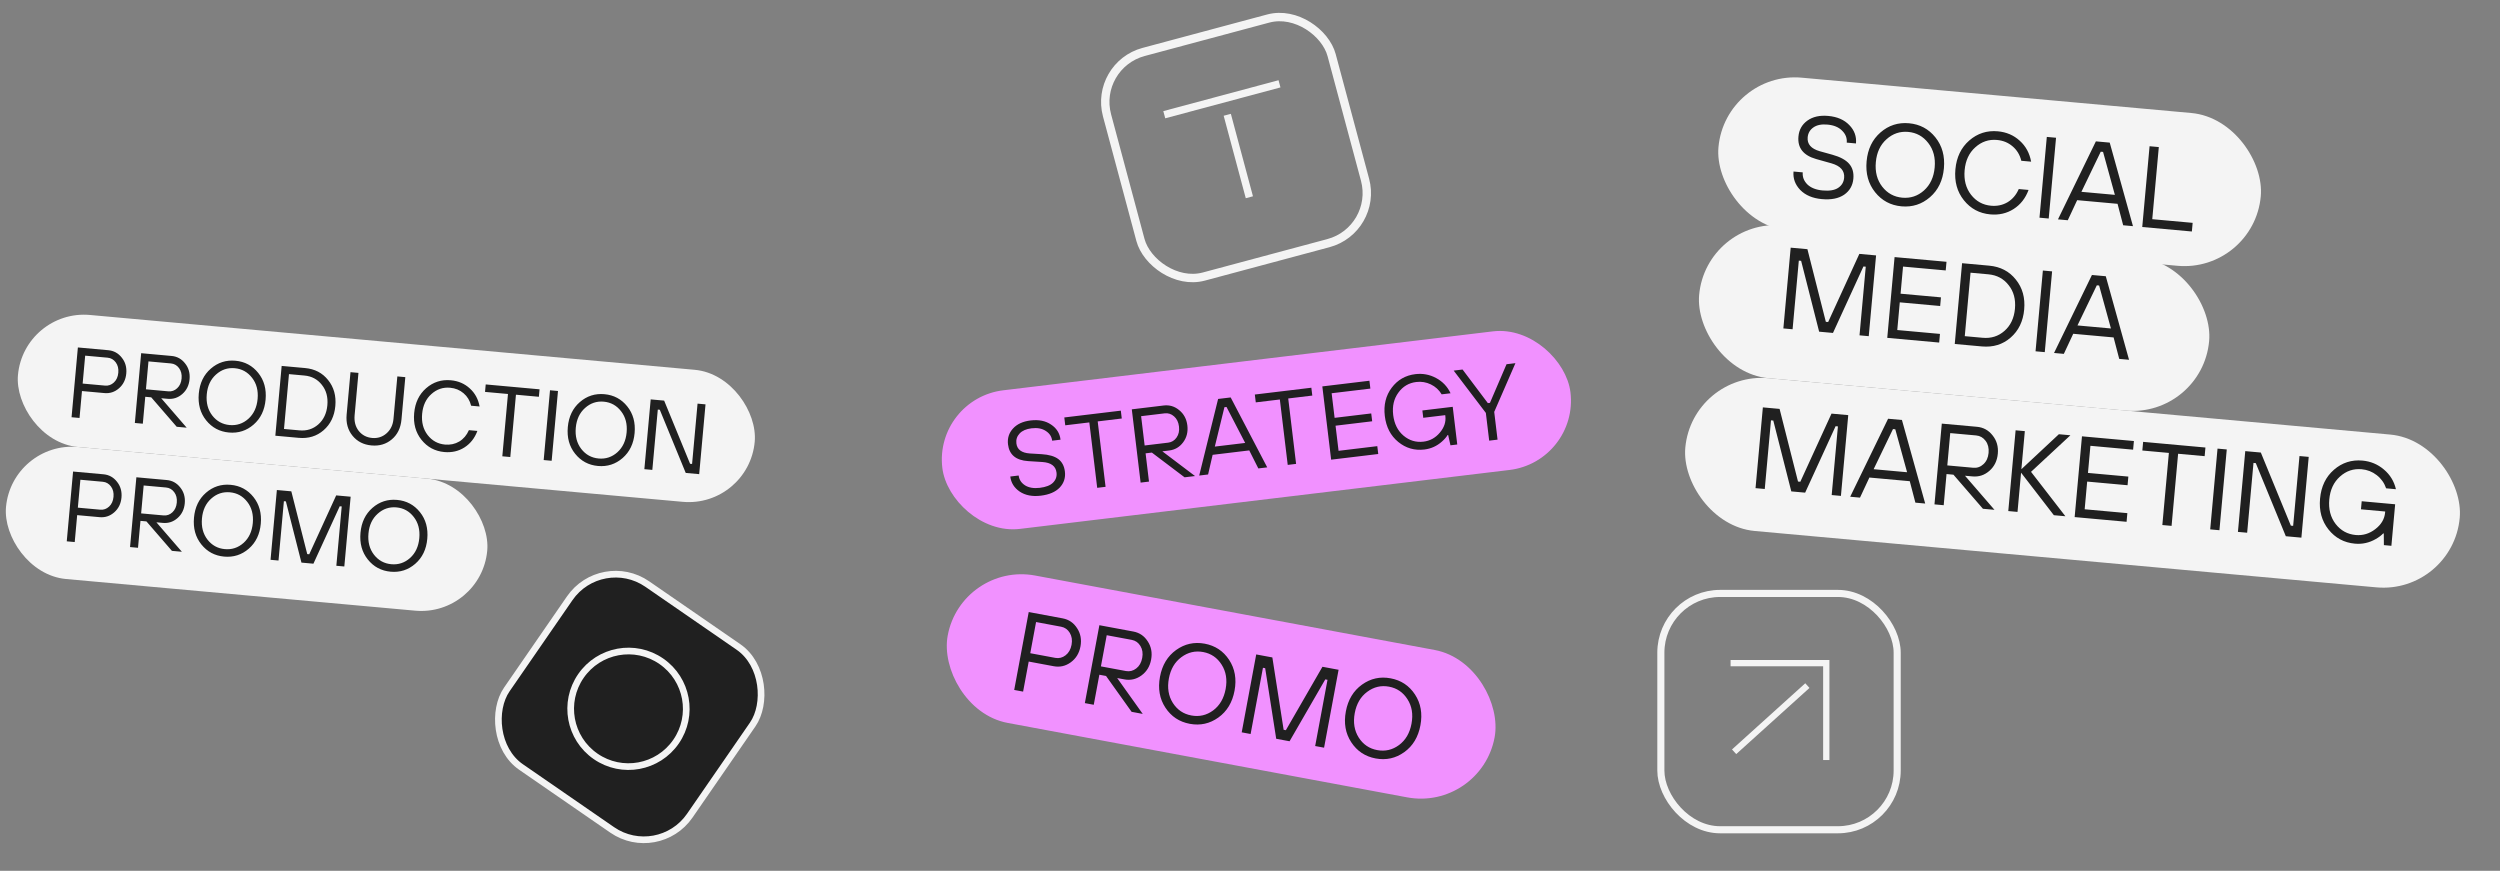 <?xml version="1.0" encoding="UTF-8"?> <svg xmlns="http://www.w3.org/2000/svg" width="356" height="124" viewBox="0 0 356 124" fill="none"><rect x="0" y="0" width="356" height="124" fill="#808080" stroke="none"/><rect x="137.186" y="80.402" width="78.528" height="20.66" rx="10.33" transform="rotate(10.555 137.186 80.402)" fill="#F191FF" stroke="#F191FF" stroke-width="0.689"></rect><path d="M144.422 98.249L146.49 87.154L151.324 88.055C152.201 88.219 152.885 88.685 153.376 89.454C153.879 90.215 154.04 91.081 153.859 92.053C153.678 93.026 153.214 93.781 152.469 94.32C151.736 94.851 150.931 95.034 150.054 94.871L146.488 94.206L145.69 98.486L144.422 98.249ZM146.709 93.017L150.275 93.682C150.804 93.78 151.291 93.658 151.738 93.315C152.184 92.972 152.469 92.472 152.591 91.817C152.713 91.162 152.627 90.594 152.334 90.113C152.041 89.632 151.631 89.342 151.102 89.244L147.536 88.579L146.709 93.017ZM154.483 100.124L156.551 89.029L161.385 89.93C162.262 90.093 162.946 90.559 163.437 91.329C163.94 92.09 164.101 92.956 163.92 93.928C163.739 94.9 163.275 95.656 162.53 96.195C161.797 96.725 160.992 96.909 160.115 96.745L159.085 96.553L162.725 101.66L161.14 101.364L157.5 96.258L156.549 96.081L155.751 100.36L154.483 100.124ZM156.77 94.892L160.336 95.556C160.865 95.655 161.352 95.532 161.799 95.189C162.245 94.846 162.53 94.347 162.652 93.692C162.774 93.037 162.688 92.469 162.395 91.988C162.102 91.507 161.692 91.217 161.163 91.118L157.597 90.454L156.77 94.892ZM173.497 102.174C172.273 103.05 170.916 103.35 169.426 103.072C167.937 102.795 166.779 102.027 165.952 100.769C165.126 99.51 164.869 98.046 165.18 96.377C165.491 94.707 166.258 93.434 167.482 92.558C168.706 91.682 170.063 91.383 171.553 91.66C173.043 91.938 174.201 92.706 175.027 93.964C175.853 95.222 176.11 96.686 175.799 98.356C175.488 100.025 174.721 101.298 173.497 102.174ZM167.012 100.097C167.639 101.077 168.517 101.673 169.648 101.883C170.779 102.094 171.813 101.855 172.75 101.166C173.689 100.466 174.283 99.451 174.531 98.119C174.779 96.788 174.59 95.632 173.964 94.651C173.339 93.66 172.462 93.06 171.331 92.849C170.201 92.638 169.166 92.883 168.226 93.582C167.289 94.272 166.696 95.282 166.448 96.613C166.2 97.945 166.388 99.106 167.012 100.097ZM176.819 104.286L178.886 93.191L181.184 93.619L182.79 103.922L183.107 103.981L188.317 94.948L190.615 95.376L188.548 106.471L187.28 106.235L189.037 96.804L188.72 96.745L183.634 105.555L181.732 105.201L180.161 95.15L179.844 95.091L178.087 104.522L176.819 104.286ZM199.965 107.106C198.741 107.982 197.384 108.281 195.895 108.004C194.405 107.726 193.247 106.958 192.421 105.7C191.594 104.442 191.337 102.978 191.648 101.309C191.959 99.639 192.726 98.366 193.95 97.49C195.174 96.614 196.531 96.314 198.021 96.592C199.511 96.87 200.669 97.637 201.495 98.896C202.321 100.154 202.578 101.618 202.267 103.287C201.956 104.957 201.189 106.23 199.965 107.106ZM193.481 105.028C194.107 106.009 194.985 106.604 196.116 106.815C197.247 107.026 198.281 106.787 199.218 106.097C200.158 105.398 200.751 104.382 200.999 103.051C201.248 101.72 201.058 100.564 200.432 99.583C199.808 98.592 198.93 97.991 197.799 97.781C196.669 97.57 195.634 97.814 194.694 98.514C193.757 99.203 193.164 100.213 192.916 101.545C192.668 102.876 192.856 104.037 193.481 105.028Z" fill="#202020"></path><rect x="85.637" y="78.66" width="31.653" height="31.653" rx="7.939" transform="rotate(34.605 85.637 78.66)" fill="#202020" stroke="#F4F4F4" stroke-width="0.95"></rect><circle cx="89.495" cy="100.936" r="8.23" transform="rotate(34.605 89.495 100.936)" fill="#202020" stroke="#F4F4F4" stroke-width="0.95"></circle><rect x="155.732" y="9.307" width="33.112" height="33.112" rx="7.371" transform="rotate(-15.011 155.732 9.307)" stroke="#F4F4F4" stroke-width="1.195"></rect><path d="M177.91 28.088L174.762 16.346" stroke="#F4F4F4" stroke-width="1.06"></path><path d="M165.793 16.336L182.2 11.936" stroke="#F4F4F4" stroke-width="1.06"></path><rect x="236.505" y="84.505" width="33.653" height="33.653" rx="8.44" stroke="#F4F4F4" stroke-width="1.01"></rect><path d="M246.434 94.432H260.063V108.229" stroke="#F4F4F4" stroke-width="0.895"></path><path d="M257.37 97.629L246.938 107.052" stroke="#F4F4F4" stroke-width="0.895"></path><rect x="133.413" y="57.09" width="89.35" height="19.136" rx="9.568" transform="rotate(-6.863 133.413 57.09)" fill="#F191FF" stroke="#F191FF" stroke-width="0.742"></rect><path d="M143.864 67.857L145.057 67.713C145.127 68.299 145.43 68.767 145.966 69.116C146.511 69.453 147.211 69.571 148.065 69.468C148.939 69.363 149.57 69.115 149.957 68.726C150.352 68.326 150.516 67.847 150.449 67.291C150.339 66.377 149.674 65.877 148.454 65.792L146.397 65.662C144.67 65.547 143.718 64.754 143.541 63.284C143.435 62.409 143.672 61.655 144.251 61.021C144.83 60.387 145.666 60.004 146.759 59.872C147.922 59.733 148.893 59.928 149.672 60.459C150.461 60.979 150.91 61.696 151.02 62.611L149.827 62.754C149.757 62.168 149.454 61.705 148.92 61.366C148.394 61.016 147.718 60.891 146.894 60.99C146.138 61.081 145.573 61.326 145.198 61.724C144.822 62.122 144.667 62.594 144.733 63.14C144.838 64.015 145.475 64.493 146.644 64.573L148.32 64.674C149.376 64.739 150.17 64.971 150.702 65.37C151.234 65.77 151.547 66.362 151.641 67.147C151.748 68.032 151.502 68.792 150.903 69.429C150.303 70.055 149.402 70.441 148.2 70.586C147.007 70.729 146.011 70.537 145.212 70.008C144.421 69.468 143.972 68.751 143.864 67.857ZM156.241 69.467L155.119 60.151L151.691 60.564L151.557 59.446L159.605 58.477L159.74 59.595L156.312 60.008L157.433 69.323L156.241 69.467ZM162.424 68.723L161.168 58.289L165.714 57.742C166.539 57.643 167.276 57.867 167.927 58.413C168.586 58.949 168.97 59.674 169.08 60.588C169.19 61.502 168.989 62.303 168.477 62.989C167.974 63.665 167.31 64.052 166.485 64.151L165.516 64.268L170.174 67.79L168.684 67.969L164.026 64.447L163.132 64.555L163.616 68.579L162.424 68.723ZM162.997 63.437L166.351 63.033C166.847 62.974 167.246 62.729 167.548 62.3C167.849 61.87 167.962 61.347 167.888 60.731C167.814 60.115 167.58 59.635 167.185 59.289C166.791 58.943 166.345 58.8 165.848 58.86L162.495 59.264L162.997 63.437ZM170.765 67.719L173.459 56.81L175.248 56.595L180.453 66.553L179.186 66.705L177.894 64.139L172.678 64.767L172.032 67.566L170.765 67.719ZM172.99 63.595L177.313 63.075L174.655 57.951L174.357 57.987L172.99 63.595ZM183.372 66.201L182.25 56.886L178.822 57.299L178.688 56.181L186.736 55.212L186.871 56.33L183.443 56.742L184.564 66.058L183.372 66.201ZM189.555 65.457L188.299 55.024L195.006 54.217L195.141 55.335L189.626 55.998L190.047 59.501L195.264 58.873L195.399 59.991L190.182 60.619L190.612 64.196L196.127 63.532L196.262 64.65L189.555 65.457ZM206.545 63.412L206.217 61.94L206.142 61.949C205.948 62.264 205.678 62.574 205.332 62.878C204.613 63.519 203.781 63.896 202.837 64.01C201.436 64.178 200.193 63.819 199.109 62.931C198.024 62.044 197.387 60.815 197.198 59.245C197.009 57.675 197.336 56.33 198.179 55.211C199.022 54.091 200.144 53.447 201.545 53.279C202.599 53.152 203.584 53.336 204.5 53.83C205.426 54.324 206.113 55.047 206.561 56.001L205.294 56.154C204.915 55.524 204.4 55.052 203.747 54.737C203.094 54.423 202.405 54.309 201.68 54.396C200.617 54.524 199.765 55.03 199.126 55.913C198.485 56.787 198.24 57.85 198.391 59.102C198.541 60.354 199.032 61.333 199.863 62.039C200.693 62.736 201.639 63.02 202.702 62.892C203.627 62.781 204.402 62.355 205.028 61.614C205.655 60.873 205.919 60.091 205.819 59.266L205.801 59.117L202.671 59.494L202.546 58.45L206.868 57.93L207.514 63.296L206.545 63.412ZM212.06 62.749L211.585 58.799L207.004 52.773L208.27 52.62L211.87 57.404L212.168 57.368L214.53 51.867L215.797 51.714L212.777 58.655L213.252 62.605L212.06 62.749Z" fill="#202020"></path><rect x="1.707" y="62.799" width="68.808" height="18.877" rx="9.438" transform="rotate(5.181 1.707 62.799)" fill="#F4F4F4"></rect><rect x="3.41" y="44" width="105.344" height="18.877" rx="9.438" transform="rotate(5.181 3.41 44)" fill="#F4F4F4"></rect><path d="M10.189 59.415L11.09 49.477L15.42 49.87C16.206 49.941 16.847 50.295 17.342 50.931C17.849 51.559 18.062 52.309 17.983 53.179C17.904 54.05 17.559 54.754 16.947 55.29C16.346 55.818 15.652 56.046 14.867 55.974L11.672 55.685L11.325 59.518L10.189 59.415ZM11.769 54.62L14.963 54.91C15.437 54.953 15.856 54.804 16.22 54.465C16.585 54.126 16.794 53.663 16.847 53.077C16.901 52.49 16.778 51.997 16.48 51.597C16.183 51.198 15.797 50.977 15.324 50.934L12.129 50.645L11.769 54.62ZM19.201 60.232L20.102 50.294L24.433 50.687C25.218 50.758 25.859 51.112 26.355 51.748C26.861 52.376 27.074 53.126 26.995 53.997C26.916 54.867 26.571 55.571 25.959 56.107C25.358 56.635 24.665 56.863 23.879 56.792L22.956 56.708L26.584 60.902L25.164 60.773L21.536 56.579L20.685 56.502L20.337 60.335L19.201 60.232ZM20.781 55.437L23.976 55.727C24.449 55.77 24.868 55.622 25.233 55.282C25.597 54.943 25.806 54.48 25.86 53.894C25.913 53.307 25.79 52.814 25.493 52.415C25.195 52.015 24.809 51.794 24.336 51.752L21.142 51.462L20.781 55.437ZM36.109 60.463C35.104 61.336 33.935 61.711 32.6 61.59C31.266 61.469 30.183 60.889 29.351 59.85C28.52 58.811 28.172 57.544 28.307 56.048C28.443 54.553 29.013 53.368 30.018 52.496C31.023 51.623 32.192 51.247 33.527 51.368C34.862 51.489 35.945 52.069 36.776 53.108C37.608 54.148 37.955 55.415 37.82 56.91C37.684 58.406 37.114 59.59 36.109 60.463ZM30.229 59.171C30.861 59.982 31.684 60.434 32.697 60.526C33.709 60.617 34.6 60.321 35.368 59.637C36.137 58.943 36.576 58 36.684 56.807C36.792 55.615 36.53 54.613 35.897 53.802C35.266 52.981 34.443 52.525 33.43 52.433C32.418 52.341 31.527 52.642 30.758 53.336C29.989 54.02 29.551 54.958 29.443 56.151C29.335 57.344 29.597 58.35 30.229 59.171ZM39.208 62.046L40.109 52.108L43.446 52.41C44.828 52.536 45.921 53.107 46.726 54.125C47.541 55.134 47.883 56.363 47.752 57.811C47.62 59.259 47.062 60.411 46.078 61.267C45.105 62.113 43.927 62.474 42.545 62.349L39.208 62.046ZM40.441 61.085L42.641 61.284C43.682 61.379 44.576 61.097 45.323 60.439C46.08 59.773 46.511 58.863 46.616 57.708C46.72 56.553 46.46 55.585 45.834 54.803C45.219 54.012 44.391 53.57 43.349 53.475L41.149 53.276L40.441 61.085ZM49.361 59.031L49.909 52.996L51.044 53.099L50.497 59.133C50.417 60.014 50.613 60.757 51.083 61.362C51.563 61.959 52.2 62.294 52.995 62.366C53.781 62.437 54.464 62.218 55.045 61.707C55.626 61.197 55.956 60.506 56.034 59.636L56.581 53.602L57.717 53.705L57.17 59.739C57.061 60.941 56.604 61.882 55.798 62.563C54.992 63.244 54.025 63.533 52.899 63.431C51.773 63.329 50.874 62.87 50.204 62.056C49.533 61.241 49.252 60.233 49.361 59.031ZM66.773 61.253L67.98 61.363C67.6 62.388 66.985 63.172 66.135 63.715C65.294 64.249 64.339 64.468 63.269 64.371C61.935 64.25 60.852 63.67 60.02 62.631C59.189 61.592 58.841 60.324 58.977 58.829C59.112 57.333 59.682 56.149 60.687 55.276C61.692 54.404 62.862 54.028 64.196 54.149C65.256 54.245 66.156 54.632 66.897 55.31C67.638 55.978 68.104 56.836 68.295 57.884L67.088 57.775C66.906 57.043 66.55 56.452 66.018 56.003C65.487 55.545 64.847 55.281 64.1 55.214C63.087 55.122 62.196 55.423 61.427 56.117C60.659 56.801 60.221 57.739 60.112 58.932C60.004 60.124 60.266 61.131 60.898 61.952C61.531 62.763 62.353 63.215 63.366 63.306C64.114 63.374 64.79 63.23 65.395 62.875C66.001 62.51 66.46 61.969 66.773 61.253ZM71.53 64.977L72.335 56.103L69.069 55.807L69.166 54.742L76.833 55.438L76.736 56.502L73.471 56.206L72.666 65.08L71.53 64.977ZM77.42 65.511L78.321 55.573L79.457 55.676L78.556 65.614L77.42 65.511ZM88.657 65.227C87.653 66.1 86.483 66.476 85.148 66.355C83.814 66.234 82.731 65.654 81.899 64.615C81.068 63.575 80.72 62.308 80.856 60.812C80.991 59.317 81.561 58.133 82.566 57.26C83.571 56.387 84.741 56.011 86.075 56.133C87.41 56.254 88.493 56.834 89.324 57.873C90.156 58.912 90.504 60.179 90.368 61.675C90.232 63.17 89.662 64.355 88.657 65.227ZM82.777 63.935C83.409 64.747 84.232 65.198 85.245 65.29C86.258 65.382 87.148 65.086 87.916 64.401C88.685 63.708 89.124 62.765 89.232 61.572C89.34 60.379 89.078 59.377 88.445 58.566C87.814 57.745 86.991 57.289 85.979 57.197C84.966 57.105 84.075 57.407 83.306 58.1C82.538 58.784 82.099 59.723 81.991 60.915C81.883 62.108 82.145 63.115 82.777 63.935ZM91.757 66.811L92.658 56.873L94.574 57.046L98.268 66.041L98.552 66.067L99.331 57.477L100.466 57.581L99.565 67.519L97.648 67.345L93.955 58.35L93.671 58.324L92.892 66.914L91.757 66.811Z" fill="#202020"></path><path d="M9.505 77.085L10.406 67.147L14.737 67.539C15.522 67.611 16.163 67.965 16.659 68.601C17.165 69.229 17.378 69.979 17.299 70.849C17.221 71.72 16.875 72.424 16.264 72.96C15.662 73.487 14.969 73.716 14.183 73.644L10.989 73.355L10.641 77.188L9.505 77.085ZM11.085 72.29L14.28 72.58C14.753 72.623 15.172 72.474 15.537 72.135C15.902 71.796 16.11 71.333 16.164 70.746C16.217 70.16 16.095 69.667 15.797 69.267C15.499 68.868 15.114 68.647 14.64 68.604L11.446 68.315L11.085 72.29ZM18.518 77.902L19.419 67.964L23.749 68.357C24.535 68.428 25.175 68.782 25.671 69.418C26.177 70.046 26.391 70.796 26.312 71.666C26.233 72.537 25.887 73.241 25.276 73.777C24.674 74.305 23.981 74.533 23.195 74.462L22.273 74.378L25.9 78.572L24.481 78.443L20.853 74.249L20.001 74.172L19.653 78.005L18.518 77.902ZM20.098 73.107L23.292 73.397C23.765 73.44 24.184 73.292 24.549 72.953C24.914 72.613 25.123 72.15 25.176 71.564C25.229 70.977 25.107 70.484 24.809 70.085C24.511 69.685 24.126 69.464 23.652 69.421L20.458 69.132L20.098 73.107ZM35.426 78.133C34.421 79.005 33.251 79.381 31.917 79.26C30.582 79.139 29.499 78.559 28.668 77.52C27.836 76.481 27.488 75.213 27.624 73.718C27.759 72.222 28.329 71.038 29.334 70.166C30.339 69.293 31.509 68.917 32.843 69.038C34.178 69.159 35.261 69.739 36.092 70.778C36.924 71.818 37.272 73.085 37.136 74.58C37.001 76.076 36.43 77.26 35.426 78.133ZM29.545 76.841C30.178 77.652 31 78.104 32.013 78.195C33.026 78.287 33.916 77.991 34.685 77.307C35.454 76.613 35.892 75.67 36 74.477C36.108 73.285 35.846 72.283 35.214 71.472C34.582 70.651 33.76 70.195 32.747 70.103C31.734 70.011 30.843 70.312 30.074 71.006C29.306 71.69 28.868 72.628 28.76 73.821C28.651 75.013 28.913 76.02 29.545 76.841ZM38.525 79.716L39.426 69.778L41.484 69.965L43.752 78.902L44.036 78.928L47.873 70.544L49.932 70.731L49.031 80.669L47.895 80.566L48.661 72.118L48.377 72.093L44.63 80.27L42.926 80.115L40.71 71.397L40.426 71.372L39.66 79.819L38.525 79.716ZM59.135 80.282C58.13 81.155 56.96 81.531 55.626 81.41C54.291 81.289 53.208 80.709 52.377 79.67C51.545 78.63 51.197 77.363 51.333 75.868C51.468 74.372 52.039 73.188 53.043 72.315C54.048 71.442 55.218 71.067 56.553 71.188C57.887 71.309 58.97 71.889 59.801 72.928C60.633 73.967 60.981 75.235 60.845 76.73C60.71 78.226 60.139 79.41 59.135 80.282ZM53.254 78.991C53.887 79.802 54.709 80.253 55.722 80.345C56.735 80.437 57.625 80.141 58.394 79.457C59.163 78.763 59.601 77.82 59.709 76.627C59.818 75.434 59.555 74.433 58.923 73.621C58.291 72.801 57.469 72.344 56.456 72.252C55.443 72.161 54.552 72.462 53.783 73.155C53.015 73.84 52.577 74.778 52.469 75.971C52.361 77.163 52.622 78.17 53.254 78.991Z" fill="#202020"></path><rect x="240.973" y="52.869" width="110.73" height="21.846" rx="10.923" transform="rotate(5.181 240.973 52.869)" fill="#F4F4F4"></rect><rect x="242.945" y="31.113" width="72.92" height="21.846" rx="10.923" transform="rotate(5.181 242.945 31.113)" fill="#F4F4F4"></rect><rect x="245.695" y="10.076" width="77.542" height="21.846" rx="10.923" transform="rotate(5.181 245.695 10.076)" fill="#F4F4F4"></rect><path d="M255.397 24.426L256.711 24.545C256.653 25.192 256.872 25.764 257.368 26.262C257.876 26.749 258.601 27.036 259.543 27.121C260.507 27.209 261.241 27.088 261.746 26.758C262.262 26.418 262.549 25.942 262.604 25.328C262.696 24.32 262.095 23.631 260.804 23.26L258.623 22.648C256.792 22.129 255.951 21.058 256.098 19.437C256.185 18.473 256.613 17.717 257.38 17.168C258.148 16.619 259.134 16.399 260.339 16.508C261.621 16.625 262.62 17.058 263.336 17.807C264.064 18.547 264.382 19.421 264.291 20.428L262.976 20.309C263.035 19.663 262.816 19.096 262.319 18.61C261.834 18.113 261.137 17.823 260.227 17.741C259.395 17.665 258.731 17.798 258.236 18.14C257.742 18.482 257.467 18.954 257.412 19.556C257.325 20.52 257.9 21.18 259.138 21.535L260.916 22.028C262.036 22.339 262.836 22.77 263.316 23.322C263.796 23.874 263.997 24.582 263.919 25.447C263.83 26.422 263.391 27.183 262.602 27.73C261.813 28.266 260.756 28.474 259.431 28.354C258.116 28.235 257.09 27.799 256.352 27.047C255.626 26.286 255.308 25.412 255.397 24.426ZM274.833 28.077C273.67 29.087 272.317 29.522 270.772 29.382C269.228 29.242 267.974 28.571 267.012 27.368C266.05 26.165 265.647 24.698 265.804 22.968C265.961 21.237 266.621 19.867 267.784 18.857C268.947 17.847 270.3 17.412 271.845 17.552C273.389 17.692 274.643 18.363 275.605 19.566C276.567 20.768 276.97 22.235 276.813 23.966C276.656 25.697 275.996 27.067 274.833 28.077ZM268.028 26.582C268.76 27.521 269.712 28.043 270.884 28.15C272.056 28.256 273.087 27.913 273.976 27.121C274.866 26.319 275.373 25.227 275.498 23.847C275.624 22.466 275.32 21.307 274.588 20.368C273.857 19.418 272.905 18.89 271.733 18.784C270.561 18.678 269.53 19.026 268.64 19.829C267.751 20.621 267.244 21.707 267.119 23.087C266.993 24.467 267.296 25.632 268.028 26.582ZM287.471 26.92L288.868 27.047C288.429 28.233 287.717 29.14 286.732 29.769C285.76 30.387 284.654 30.641 283.416 30.529C281.872 30.388 280.619 29.717 279.656 28.514C278.694 27.312 278.291 25.845 278.448 24.114C278.605 22.384 279.265 21.013 280.428 20.003C281.591 18.993 282.945 18.558 284.489 18.698C285.716 18.809 286.758 19.257 287.614 20.042C288.472 20.815 289.011 21.808 289.233 23.021L287.836 22.895C287.626 22.047 287.213 21.364 286.597 20.844C285.983 20.313 285.243 20.009 284.377 19.93C283.205 19.824 282.174 20.172 281.284 20.975C280.395 21.767 279.888 22.853 279.763 24.233C279.638 25.614 279.941 26.779 280.672 27.728C281.404 28.667 282.356 29.19 283.528 29.296C284.394 29.375 285.176 29.208 285.876 28.797C286.577 28.374 287.109 27.749 287.471 26.92ZM290.422 30.998L291.465 19.496L292.78 19.615L291.737 31.117L290.422 30.998ZM293.055 31.237L298.452 20.13L300.424 20.308L303.735 32.205L302.339 32.078L301.539 29.024L295.788 28.503L294.452 31.363L293.055 31.237ZM296.393 27.315L301.158 27.747L299.476 21.631L299.147 21.601L296.393 27.315ZM305.056 32.325L306.099 20.823L307.414 20.942L306.482 31.212L312.233 31.733L312.122 32.965L305.056 32.325ZM253.951 46.769L254.994 35.267L257.376 35.483L260 45.827L260.329 45.856L264.77 36.154L267.153 36.37L266.11 47.872L264.795 47.752L265.682 37.976L265.353 37.946L261.016 47.41L259.045 47.231L256.48 37.142L256.152 37.112L255.265 46.888L253.951 46.769ZM268.745 48.111L269.788 36.609L277.182 37.279L277.07 38.511L270.991 37.96L270.641 41.822L276.392 42.343L276.28 43.575L270.529 43.054L270.172 46.997L276.251 47.549L276.139 48.781L268.745 48.111ZM278.357 48.982L279.4 37.48L283.261 37.83C284.86 37.975 286.126 38.637 287.057 39.815C288 40.982 288.396 42.404 288.244 44.08C288.092 45.756 287.447 47.089 286.308 48.079C285.181 49.06 283.818 49.477 282.218 49.332L278.357 48.982ZM279.783 47.869L282.33 48.1C283.535 48.209 284.569 47.883 285.434 47.122C286.31 46.351 286.808 45.297 286.93 43.961C287.051 42.625 286.749 41.504 286.025 40.599C285.313 39.684 284.354 39.172 283.149 39.063L280.603 38.832L279.783 47.869ZM289.862 50.025L290.905 38.523L292.219 38.643L291.176 50.144L289.862 50.025ZM292.495 50.264L297.892 39.157L299.864 39.336L303.175 51.232L301.778 51.106L300.978 48.051L295.228 47.53L293.891 50.391L292.495 50.264ZM295.832 46.342L300.597 46.774L298.915 40.658L298.587 40.628L295.832 46.342Z" fill="#202020"></path><path d="M249.988 69.513L251.031 58.011L253.413 58.227L256.037 68.571L256.366 68.6L260.807 58.898L263.19 59.114L262.147 70.616L260.832 70.496L261.719 60.72L261.39 60.69L257.053 70.154L255.081 69.975L252.517 59.886L252.189 59.856L251.302 69.632L249.988 69.513ZM263.468 70.735L268.865 59.628L270.837 59.807L274.148 71.704L272.751 71.577L271.951 68.523L266.201 68.001L264.864 70.862L263.468 70.735ZM266.805 66.814L271.57 67.246L269.888 61.129L269.56 61.099L266.805 66.814ZM275.469 71.823L276.512 60.322L281.523 60.776C282.432 60.858 283.174 61.268 283.748 62.005C284.333 62.732 284.581 63.599 284.489 64.607C284.398 65.615 283.998 66.429 283.29 67.049C282.594 67.66 281.792 67.924 280.883 67.841L279.815 67.745L284.013 72.598L282.37 72.449L278.171 67.596L277.186 67.506L276.783 71.943L275.469 71.823ZM277.297 66.274L280.994 66.609C281.542 66.659 282.027 66.487 282.449 66.095C282.871 65.703 283.113 65.167 283.175 64.488C283.236 63.808 283.095 63.238 282.75 62.776C282.405 62.314 281.959 62.058 281.411 62.008L277.714 61.673L277.297 66.274ZM285.979 72.776L287.022 61.275L288.336 61.394L287.845 66.816L293.184 61.833L294.827 61.982L289.219 67.189L294.112 73.514L292.469 73.365L287.8 67.309L287.294 72.896L285.979 72.776ZM295.43 73.633L296.473 62.132L303.867 62.802L303.755 64.034L297.676 63.483L297.326 67.344L303.077 67.866L302.965 69.098L297.214 68.577L296.856 72.52L302.936 73.071L302.824 74.304L295.43 73.633ZM307.917 74.766L308.848 64.496L305.069 64.153L305.181 62.921L314.054 63.726L313.942 64.958L310.163 64.615L309.232 74.885L307.917 74.766ZM314.733 75.384L315.776 63.882L317.091 64.001L316.048 75.503L314.733 75.384ZM318.681 75.741L319.724 64.24L321.942 64.441L326.216 74.851L326.545 74.881L327.446 64.94L328.761 65.059L327.718 76.561L325.5 76.36L321.225 65.95L320.897 65.92L319.995 75.861L318.681 75.741ZM339.466 77.626L339.45 75.968L339.368 75.96C339.087 76.255 338.726 76.526 338.284 76.773C337.364 77.297 336.383 77.512 335.343 77.418C333.798 77.278 332.545 76.606 331.583 75.404C330.62 74.201 330.218 72.734 330.375 71.004C330.532 69.273 331.192 67.902 332.354 66.892C333.517 65.882 334.871 65.447 336.415 65.587C337.577 65.693 338.593 66.116 339.464 66.858C340.347 67.6 340.919 68.536 341.181 69.664L339.785 69.537C339.523 68.774 339.077 68.148 338.447 67.66C337.818 67.172 337.103 66.892 336.304 66.82C335.132 66.713 334.101 67.062 333.211 67.865C332.321 68.656 331.814 69.743 331.689 71.123C331.564 72.503 331.867 73.668 332.598 74.618C333.33 75.557 334.282 76.079 335.455 76.186C336.473 76.278 337.404 75.998 338.248 75.345C339.091 74.693 339.554 73.912 339.636 73.003L339.651 72.839L336.201 72.526L336.305 71.376L341.07 71.808L340.534 77.723L339.466 77.626Z" fill="#202020"></path></svg> 